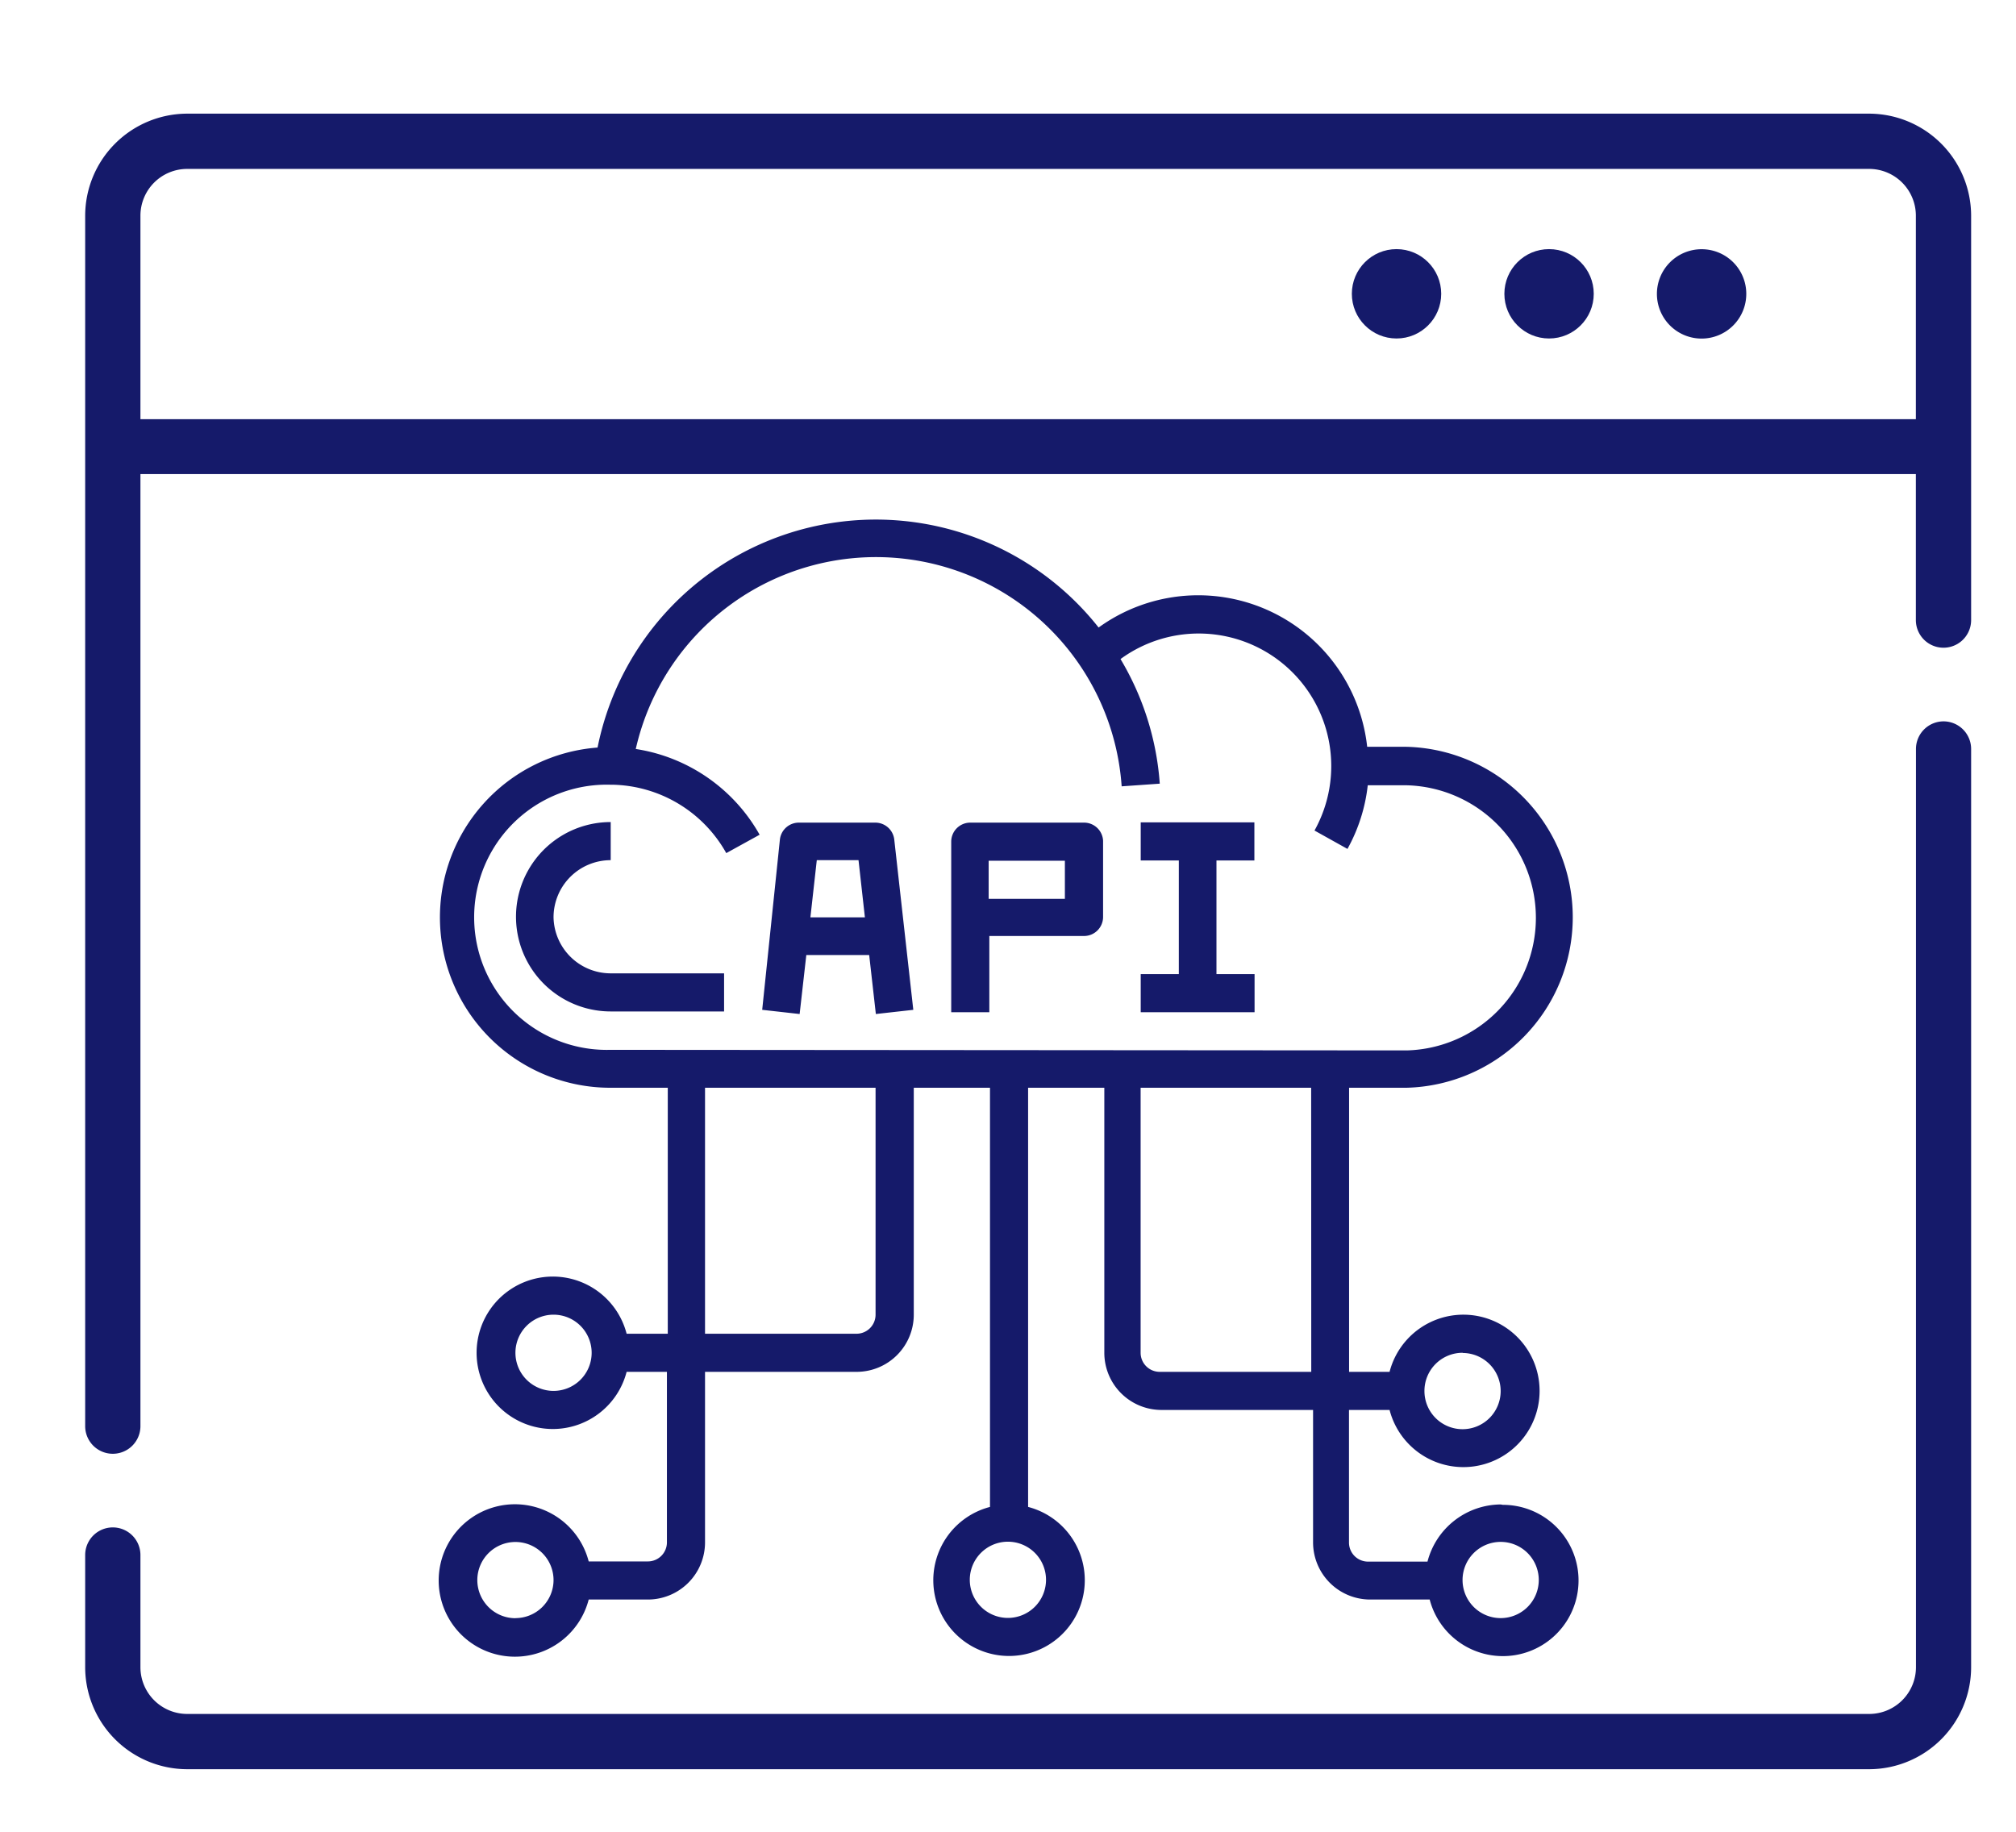 <svg xmlns="http://www.w3.org/2000/svg" viewBox="0 0 211.6 192.3"  fill="#151a6a" xmlns:v="https://vecta.io/nano"><path d="M178.6 26.16a4.69 4.69 0 1 0 4.69 4.68 4.68 4.68 0 0 0-4.69-4.68z"/><circle cx="162.59" cy="30.84" r="4.69"/><circle cx="146.58" cy="30.84" r="4.69"/><path d="M206.89 22.64a10.73 10.73 0 0 0-10.71-10.71H19.65A10.73 10.73 0 0 0 8.94 22.64V149.7a2.9 2.9 0 0 0 5.8 0V49.76h186.35v15.33a2.9 2.9 0 1 0 5.8 0zM14.74 44V22.64a4.91 4.91 0 0 1 4.91-4.91h176.53a4.91 4.91 0 0 1 4.91 4.91V44zM204 75.72a2.9 2.9 0 0 0-2.9 2.9V175a4.91 4.91 0 0 1-4.91 4.91H19.65a4.91 4.91 0 0 1-4.91-4.91v-11.77a2.9 2.9 0 0 0-5.8 0V175a10.72 10.72 0 0 0 10.71 10.71h176.53A10.72 10.72 0 0 0 206.89 175V78.62a2.9 2.9 0 0 0-2.89-2.9zm-46.49 82.2a8 8 0 0 0-7.68 6h-6.24a2 2 0 0 1-2-2V148h4.26a8 8 0 1 0 0-4h-4.25v-29.82h6a17.9 17.9 0 0 0 0-35.79h-4.1a17.84 17.84 0 0 0-28.19-12.52 29.79 29.79 0 0 0-52.59 12.6 17.88 17.88 0 0 0 1.37 35.71h6V140h-4.32a8 8 0 1 0 0 4H70v17.9a2 2 0 0 1-2 2h-6.21a8 8 0 1 0 0 4H68a6 6 0 0 0 6-6V144h15.91a6 6 0 0 0 6-6v-23.82h8v44a7.95 7.95 0 1 0 4 0v-44h8V142a6 6 0 0 0 6 6h15.91v13.9a6 6 0 0 0 6 6h6.24a7.94 7.94 0 1 0 7.68-9.94zm-4-15.9a4 4 0 1 1-4 4 4 4 0 0 1 4.02-4.02zM58.1 146a4 4 0 1 1 4-4 4 4 0 0 1-4 4zm-4 23.86a4 4 0 1 1 4-4 4 4 0 0 1-3.98 3.99zM91.9 138a2 2 0 0 1-2 2H74v-25.82h17.9zm17.89 27.83a4 4 0 1 1-4-4 4 4 0 0 1 4 4.04zM137.63 144h-15.91a2 2 0 0 1-2-2v-27.82h17.9zm-73.57-33.8a13.92 13.92 0 1 1 0-27.83h.24a14 14 0 0 1 11.93 7.18l3.5-1.93a18.06 18.06 0 0 0-13-9 25.85 25.85 0 0 1 51 3.92l4-.28a29.59 29.59 0 0 0-4.12-13.08 13.91 13.91 0 0 1 20.36 18l3.46 1.93a17.79 17.79 0 0 0 2.13-6.68h4.1a13.92 13.92 0 0 1 0 27.83zm93.45 59.65a4 4 0 1 1 4-4 4 4 0 0 1-4 4zM58.1 96.29a6 6 0 0 1 6-6v-4a9.94 9.94 0 0 0 0 19.88H76v-4H64.06a6 6 0 0 1-5.96-5.88zm35.76-8.18a2 2 0 0 0-2-1.76h-8a2 2 0 0 0-2 1.76L80 106l3.93.44.7-6.19h6.6l.7 6.19 3.93-.44zm-8.8 8.18l.67-6h4.38l.67 6zm28.71-9.94h-11.93a2 2 0 0 0-2 2v17.9h4v-8h9.94a2 2 0 0 0 2-2v-8a2 2 0 0 0-2.01-1.9zm-2 8h-8v-4h8zm15.91-4.03v11.93h4v4h-11.95v-4h4V90.32h-4v-4h11.93v4z"/></svg>